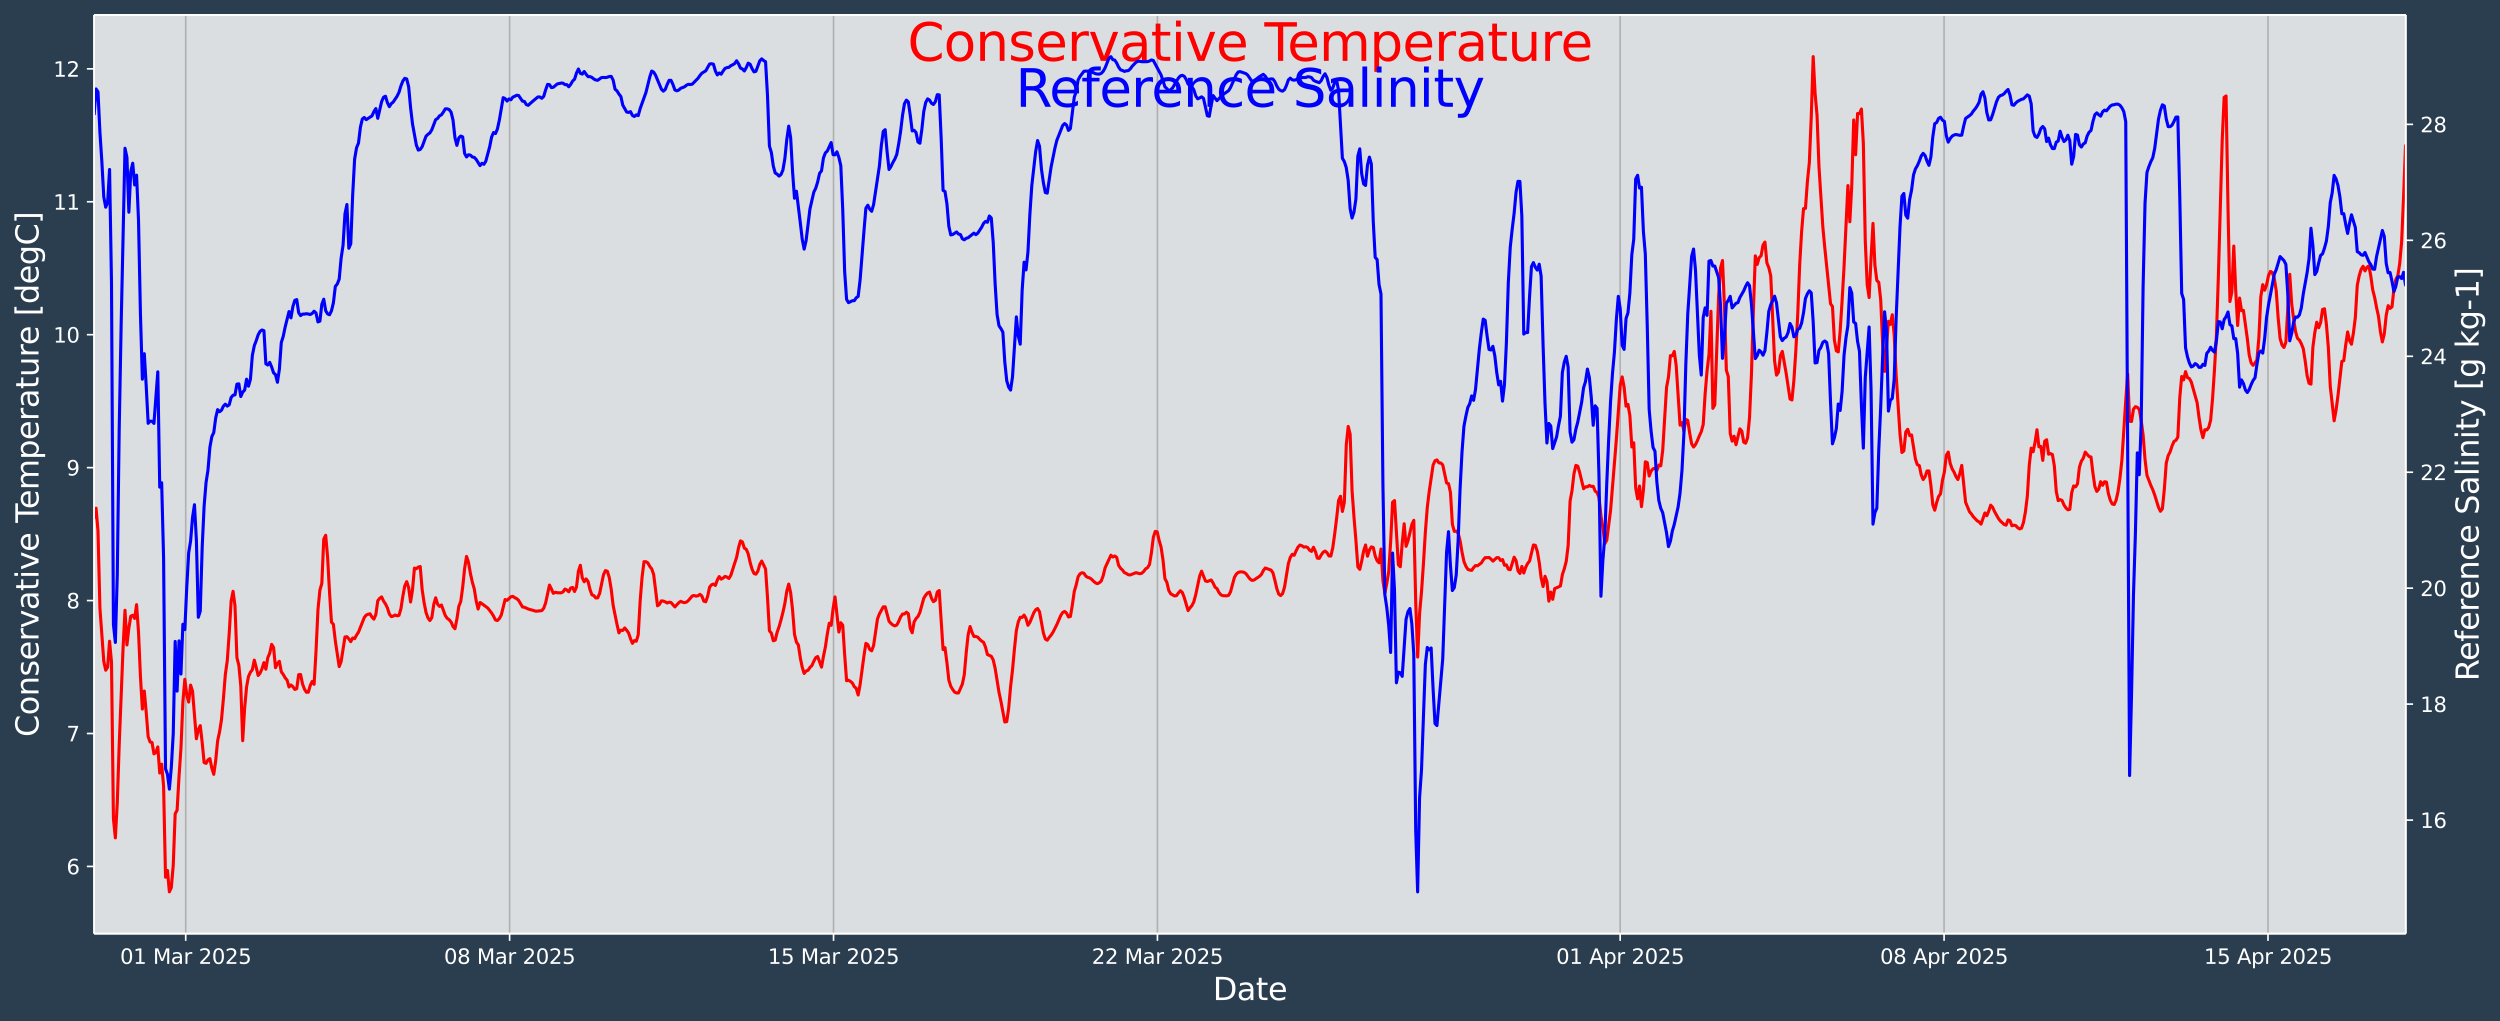 <?xml version="1.0" encoding="UTF-8"?>
<!DOCTYPE svg  PUBLIC '-//W3C//DTD SVG 1.1//EN'  'http://www.w3.org/Graphics/SVG/1.1/DTD/svg11.dtd'>
<svg width="1206.9pt" height="493.12pt" version="1.1" viewBox="0 0 1206.9 493.12" xmlns="http://www.w3.org/2000/svg" xmlns:xlink="http://www.w3.org/1999/xlink">
 <defs>
  <style type="text/css">*{stroke-linejoin: round; stroke-linecap: butt}</style>
 </defs>
 <g id="figure_1">
  <g id="patch_1">
   <path d="m0 493.12h1206.9v-493.12h-1206.9z" fill="#2b3e50"/>
  </g>
  <g id="axes_1">
   <g id="patch_2">
    <path d="m45.442 450.72h1116v-443.52h-1116z" fill="#dbdee1"/>
   </g>
   <g id="matplotlib.axis_1">
    <g id="xtick_1">
     <g id="line2d_1">
      <path d="m89.654 450.72v-443.52" clip-path="url(#p7767dde339)" fill="none" stroke="#b0b0b0" stroke-linecap="square" stroke-width=".8"/>
     </g>
     <g id="line2d_2">
      <defs>
       <path id="m1cbf5dfbc9" d="m0 0v3.5" stroke="#fff" stroke-width=".8"/>
      </defs>
      <use x="89.654" y="450.72" fill="#ffffff" stroke="#ffffff" stroke-width=".8" xlink:href="#m1cbf5dfbc9"/>
     </g>
     <g id="text_1">
      <!-- 01 Mar 2025 -->
      <g transform="translate(57.955 465.32) scale(.1 -.1)" fill="#fff">
       <defs>
        <path id="DejaVuSans-30" transform="scale(.016)" d="m2034 4250q-487 0-733-480-245-479-245-1442 0-959 245-1439 246-480 733-480 491 0 736 480 246 480 246 1439 0 963-246 1442-245 480-736 480zm0 500q785 0 1199-621 414-620 414-1801 0-1178-414-1799-414-620-1199-620-784 0-1198 620-414 621-414 1799 0 1181 414 1801 414 621 1198 621z"/>
        <path id="DejaVuSans-31" transform="scale(.016)" d="m794 531h1031v3560l-1122-225v575l1116 225h631v-4135h1031v-531h-2687v531z"/>
        <path id="DejaVuSans-4d" transform="scale(.016)" d="m628 4666h941l1190-3175 1197 3175h941v-4666h-616v4097l-1203-3200h-634l-1203 3200v-4097h-613v4666z"/>
        <path id="DejaVuSans-61" transform="scale(.016)" d="m2194 1759q-697 0-966-159t-269-544q0-306 202-486 202-179 548-179 479 0 768 339t289 901v128h-572zm1147 238v-1997h-575v531q-197-318-491-470t-719-152q-537 0-855 302-317 302-317 808 0 590 395 890 396 300 1180 300h807v57q0 397-261 614t-733 217q-300 0-585-72-284-72-546-216v532q315 122 612 182 297 61 578 61 760 0 1135-394 375-393 375-1193z"/>
        <path id="DejaVuSans-72" transform="scale(.016)" d="m2631 2963q-97 56-211 82-114 27-251 27-488 0-749-317t-261-911v-1844h-578v3500h578v-544q182 319 472 473 291 155 707 155 59 0 131-8 72-7 159-23l3-590z"/>
        <path id="DejaVuSans-32" transform="scale(.016)" d="m1228 531h2203v-531h-2962v531q359 372 979 998 621 627 780 809 303 340 423 576 121 236 121 464 0 372-261 606-261 235-680 235-297 0-627-103-329-103-704-313v638q381 153 712 231 332 78 607 78 725 0 1156-363 431-362 431-968 0-288-108-546-107-257-392-607-78-91-497-524-418-433-1181-1211z"/>
        <path id="DejaVuSans-35" transform="scale(.016)" d="m691 4666h2478v-532h-1900v-1143q137 47 274 70 138 23 276 23 781 0 1237-428 457-428 457-1159 0-753-469-1171-469-417-1322-417-294 0-599 50-304 50-629 150v635q281-153 581-228t634-75q541 0 856 284 316 284 316 772 0 487-316 771-315 285-856 285-253 0-505-56-251-56-513-175v2344z"/>
       </defs>
       <use xlink:href="#DejaVuSans-30"/>
       <use transform="translate(63.623)" xlink:href="#DejaVuSans-31"/>
       <use transform="translate(127.25)" xlink:href="#DejaVuSans-20"/>
       <use transform="translate(159.03)" xlink:href="#DejaVuSans-4d"/>
       <use transform="translate(245.31)" xlink:href="#DejaVuSans-61"/>
       <use transform="translate(306.59)" xlink:href="#DejaVuSans-72"/>
       <use transform="translate(347.71)" xlink:href="#DejaVuSans-20"/>
       <use transform="translate(379.49)" xlink:href="#DejaVuSans-32"/>
       <use transform="translate(443.12)" xlink:href="#DejaVuSans-30"/>
       <use transform="translate(506.74)" xlink:href="#DejaVuSans-32"/>
       <use transform="translate(570.36)" xlink:href="#DejaVuSans-35"/>
      </g>
     </g>
    </g>
    <g id="xtick_2">
     <g id="line2d_3">
      <path d="m246.02 450.72v-443.52" clip-path="url(#p7767dde339)" fill="none" stroke="#b0b0b0" stroke-linecap="square" stroke-width=".8"/>
     </g>
     <g id="line2d_4">
      <use x="246.024" y="450.72" fill="#ffffff" stroke="#ffffff" stroke-width=".8" xlink:href="#m1cbf5dfbc9"/>
     </g>
     <g id="text_2">
      <!-- 08 Mar 2025 -->
      <g transform="translate(214.33 465.32) scale(.1 -.1)" fill="#fff">
       <defs>
        <path id="DejaVuSans-38" transform="scale(.016)" d="m2034 2216q-450 0-708-241-257-241-257-662 0-422 257-663 258-241 708-241t709 242q260 243 260 662 0 421-258 662-257 241-711 241zm-631 268q-406 100-633 378-226 279-226 679 0 559 398 884 399 325 1092 325 697 0 1094-325t397-884q0-400-227-679-226-278-629-378 456-106 710-416 255-309 255-755 0-679-414-1042-414-362-1186-362-771 0-1186 362-414 363-414 1042 0 446 256 755 257 310 713 416zm-231 997q0-362 226-565 227-203 636-203 407 0 636 203 230 203 230 565 0 363-230 566-229 203-636 203-409 0-636-203-226-203-226-566z"/>
       </defs>
       <use xlink:href="#DejaVuSans-30"/>
       <use transform="translate(63.623)" xlink:href="#DejaVuSans-38"/>
       <use transform="translate(127.25)" xlink:href="#DejaVuSans-20"/>
       <use transform="translate(159.03)" xlink:href="#DejaVuSans-4d"/>
       <use transform="translate(245.31)" xlink:href="#DejaVuSans-61"/>
       <use transform="translate(306.59)" xlink:href="#DejaVuSans-72"/>
       <use transform="translate(347.71)" xlink:href="#DejaVuSans-20"/>
       <use transform="translate(379.49)" xlink:href="#DejaVuSans-32"/>
       <use transform="translate(443.12)" xlink:href="#DejaVuSans-30"/>
       <use transform="translate(506.74)" xlink:href="#DejaVuSans-32"/>
       <use transform="translate(570.36)" xlink:href="#DejaVuSans-35"/>
      </g>
     </g>
    </g>
    <g id="xtick_3">
     <g id="line2d_5">
      <path d="m402.39 450.72v-443.52" clip-path="url(#p7767dde339)" fill="none" stroke="#b0b0b0" stroke-linecap="square" stroke-width=".8"/>
     </g>
     <g id="line2d_6">
      <use x="402.395" y="450.72" fill="#ffffff" stroke="#ffffff" stroke-width=".8" xlink:href="#m1cbf5dfbc9"/>
     </g>
     <g id="text_3">
      <!-- 15 Mar 2025 -->
      <g transform="translate(370.7 465.32) scale(.1 -.1)" fill="#fff">
       <use xlink:href="#DejaVuSans-31"/>
       <use transform="translate(63.623)" xlink:href="#DejaVuSans-35"/>
       <use transform="translate(127.25)" xlink:href="#DejaVuSans-20"/>
       <use transform="translate(159.03)" xlink:href="#DejaVuSans-4d"/>
       <use transform="translate(245.31)" xlink:href="#DejaVuSans-61"/>
       <use transform="translate(306.59)" xlink:href="#DejaVuSans-72"/>
       <use transform="translate(347.71)" xlink:href="#DejaVuSans-20"/>
       <use transform="translate(379.49)" xlink:href="#DejaVuSans-32"/>
       <use transform="translate(443.12)" xlink:href="#DejaVuSans-30"/>
       <use transform="translate(506.74)" xlink:href="#DejaVuSans-32"/>
       <use transform="translate(570.36)" xlink:href="#DejaVuSans-35"/>
      </g>
     </g>
    </g>
    <g id="xtick_4">
     <g id="line2d_7">
      <path d="m558.76 450.72v-443.52" clip-path="url(#p7767dde339)" fill="none" stroke="#b0b0b0" stroke-linecap="square" stroke-width=".8"/>
     </g>
     <g id="line2d_8">
      <use x="558.765" y="450.72" fill="#ffffff" stroke="#ffffff" stroke-width=".8" xlink:href="#m1cbf5dfbc9"/>
     </g>
     <g id="text_4">
      <!-- 22 Mar 2025 -->
      <g transform="translate(527.07 465.32) scale(.1 -.1)" fill="#fff">
       <use xlink:href="#DejaVuSans-32"/>
       <use transform="translate(63.623)" xlink:href="#DejaVuSans-32"/>
       <use transform="translate(127.25)" xlink:href="#DejaVuSans-20"/>
       <use transform="translate(159.03)" xlink:href="#DejaVuSans-4d"/>
       <use transform="translate(245.31)" xlink:href="#DejaVuSans-61"/>
       <use transform="translate(306.59)" xlink:href="#DejaVuSans-72"/>
       <use transform="translate(347.71)" xlink:href="#DejaVuSans-20"/>
       <use transform="translate(379.49)" xlink:href="#DejaVuSans-32"/>
       <use transform="translate(443.12)" xlink:href="#DejaVuSans-30"/>
       <use transform="translate(506.74)" xlink:href="#DejaVuSans-32"/>
       <use transform="translate(570.36)" xlink:href="#DejaVuSans-35"/>
      </g>
     </g>
    </g>
    <g id="xtick_5">
     <g id="line2d_9">
      <path d="m782.15 450.72v-443.52" clip-path="url(#p7767dde339)" fill="none" stroke="#b0b0b0" stroke-linecap="square" stroke-width=".8"/>
     </g>
     <g id="line2d_10">
      <use x="782.151" y="450.72" fill="#ffffff" stroke="#ffffff" stroke-width=".8" xlink:href="#m1cbf5dfbc9"/>
     </g>
     <g id="text_5">
      <!-- 01 Apr 2025 -->
      <g transform="translate(751.24 465.32) scale(.1 -.1)" fill="#fff">
       <defs>
        <path id="DejaVuSans-41" transform="scale(.016)" d="m2188 4044-857-2322h1716l-859 2322zm-357 622h716l1778-4666h-656l-425 1197h-2103l-425-1197h-666l1781 4666z"/>
        <path id="DejaVuSans-70" transform="scale(.016)" d="m1159 525v-1856h-578v4831h578v-531q182 312 458 463 277 152 661 152 638 0 1036-506 399-506 399-1331t-399-1332q-398-506-1036-506-384 0-661 152-276 152-458 464zm1957 1222q0 634-261 995t-717 361q-457 0-718-361t-261-995 261-995 718-361q456 0 717 361t261 995z"/>
       </defs>
       <use xlink:href="#DejaVuSans-30"/>
       <use transform="translate(63.623)" xlink:href="#DejaVuSans-31"/>
       <use transform="translate(127.25)" xlink:href="#DejaVuSans-20"/>
       <use transform="translate(159.03)" xlink:href="#DejaVuSans-41"/>
       <use transform="translate(227.44)" xlink:href="#DejaVuSans-70"/>
       <use transform="translate(290.92)" xlink:href="#DejaVuSans-72"/>
       <use transform="translate(332.03)" xlink:href="#DejaVuSans-20"/>
       <use transform="translate(363.82)" xlink:href="#DejaVuSans-32"/>
       <use transform="translate(427.44)" xlink:href="#DejaVuSans-30"/>
       <use transform="translate(491.06)" xlink:href="#DejaVuSans-32"/>
       <use transform="translate(554.69)" xlink:href="#DejaVuSans-35"/>
      </g>
     </g>
    </g>
    <g id="xtick_6">
     <g id="line2d_11">
      <path d="m938.52 450.72v-443.52" clip-path="url(#p7767dde339)" fill="none" stroke="#b0b0b0" stroke-linecap="square" stroke-width=".8"/>
     </g>
     <g id="line2d_12">
      <use x="938.521" y="450.72" fill="#ffffff" stroke="#ffffff" stroke-width=".8" xlink:href="#m1cbf5dfbc9"/>
     </g>
     <g id="text_6">
      <!-- 08 Apr 2025 -->
      <g transform="translate(907.61 465.32) scale(.1 -.1)" fill="#fff">
       <use xlink:href="#DejaVuSans-30"/>
       <use transform="translate(63.623)" xlink:href="#DejaVuSans-38"/>
       <use transform="translate(127.25)" xlink:href="#DejaVuSans-20"/>
       <use transform="translate(159.03)" xlink:href="#DejaVuSans-41"/>
       <use transform="translate(227.44)" xlink:href="#DejaVuSans-70"/>
       <use transform="translate(290.92)" xlink:href="#DejaVuSans-72"/>
       <use transform="translate(332.03)" xlink:href="#DejaVuSans-20"/>
       <use transform="translate(363.82)" xlink:href="#DejaVuSans-32"/>
       <use transform="translate(427.44)" xlink:href="#DejaVuSans-30"/>
       <use transform="translate(491.06)" xlink:href="#DejaVuSans-32"/>
       <use transform="translate(554.69)" xlink:href="#DejaVuSans-35"/>
      </g>
     </g>
    </g>
    <g id="xtick_7">
     <g id="line2d_13">
      <path d="m1094.9 450.72v-443.52" clip-path="url(#p7767dde339)" fill="none" stroke="#b0b0b0" stroke-linecap="square" stroke-width=".8"/>
     </g>
     <g id="line2d_14">
      <use x="1094.892" y="450.72" fill="#ffffff" stroke="#ffffff" stroke-width=".8" xlink:href="#m1cbf5dfbc9"/>
     </g>
     <g id="text_7">
      <!-- 15 Apr 2025 -->
      <g transform="translate(1064 465.32) scale(.1 -.1)" fill="#fff">
       <use xlink:href="#DejaVuSans-31"/>
       <use transform="translate(63.623)" xlink:href="#DejaVuSans-35"/>
       <use transform="translate(127.25)" xlink:href="#DejaVuSans-20"/>
       <use transform="translate(159.03)" xlink:href="#DejaVuSans-41"/>
       <use transform="translate(227.44)" xlink:href="#DejaVuSans-70"/>
       <use transform="translate(290.92)" xlink:href="#DejaVuSans-72"/>
       <use transform="translate(332.03)" xlink:href="#DejaVuSans-20"/>
       <use transform="translate(363.82)" xlink:href="#DejaVuSans-32"/>
       <use transform="translate(427.44)" xlink:href="#DejaVuSans-30"/>
       <use transform="translate(491.06)" xlink:href="#DejaVuSans-32"/>
       <use transform="translate(554.69)" xlink:href="#DejaVuSans-35"/>
      </g>
     </g>
    </g>
    <g id="text_8">
     <!-- Date -->
     <g transform="translate(585.52 482.8) scale(.15 -.15)" fill="#fff">
      <defs>
       <path id="BitstreamVeraSans-Roman-44" transform="scale(.016)" d="m1259 4147v-3628h763q966 0 1414 437 448 438 448 1382 0 937-448 1373t-1414 436h-763zm-631 519h1297q1356 0 1990-564 635-564 635-1764 0-1207-638-1773-637-565-1987-565h-1297v4666z"/>
       <path id="BitstreamVeraSans-Roman-61" transform="scale(.016)" d="m2194 1759q-697 0-966-159t-269-544q0-306 202-486 202-179 548-179 479 0 768 339t289 901v128h-572zm1147 238v-1997h-575v531q-197-318-491-470t-719-152q-537 0-855 302-317 302-317 808 0 590 395 890 396 300 1180 300h807v57q0 397-261 614t-733 217q-300 0-585-72-284-72-546-216v532q315 122 612 182 297 61 578 61 760 0 1135-394 375-393 375-1193z"/>
       <path id="BitstreamVeraSans-Roman-74" transform="scale(.016)" d="m1172 4494v-994h1184v-447h-1184v-1900q0-428 117-550t477-122h590v-481h-590q-666 0-919 248-253 249-253 905v1900h-422v447h422v994h578z"/>
       <path id="BitstreamVeraSans-Roman-65" transform="scale(.016)" d="m3597 1894v-281h-2644q38-594 358-905t892-311q331 0 642 81t618 244v-544q-310-131-635-200t-659-69q-838 0-1327 487-489 488-489 1320 0 859 464 1363 464 505 1252 505 706 0 1117-455 411-454 411-1235zm-575 169q-6 471-264 752-258 282-683 282-481 0-770-272t-333-766l2050 4z"/>
      </defs>
      <use xlink:href="#BitstreamVeraSans-Roman-44"/>
      <use transform="translate(77.002)" xlink:href="#BitstreamVeraSans-Roman-61"/>
      <use transform="translate(138.28)" xlink:href="#BitstreamVeraSans-Roman-74"/>
      <use transform="translate(177.49)" xlink:href="#BitstreamVeraSans-Roman-65"/>
     </g>
    </g>
   </g>
   <g id="matplotlib.axis_2">
    <g id="ytick_1">
     <g id="line2d_15">
      <defs>
       <path id="mbcdca241e7" d="m0 0h-3.5" stroke="#fff" stroke-width=".8"/>
      </defs>
      <use x="45.442" y="418.27" fill="#ffffff" stroke="#ffffff" stroke-width=".8" xlink:href="#mbcdca241e7"/>
     </g>
     <g id="text_9">
      <!-- 6 -->
      <g transform="translate(32.08 422.07) scale(.1 -.1)" fill="#fff">
       <defs>
        <path id="DejaVuSans-36" transform="scale(.016)" d="m2113 2584q-425 0-674-291-248-290-248-796 0-503 248-796 249-292 674-292t673 292q248 293 248 796 0 506-248 796-248 291-673 291zm1253 1979v-575q-238 112-480 171-242 60-480 60-625 0-955-422-329-422-376-1275 184 272 462 417 279 145 613 145 703 0 1111-427 408-426 408-1160 0-719-425-1154-425-434-1131-434-810 0-1238 620-428 621-428 1799 0 1106 525 1764t1409 658q238 0 480-47t505-140z"/>
       </defs>
       <use xlink:href="#DejaVuSans-36"/>
      </g>
     </g>
    </g>
    <g id="ytick_2">
     <g id="line2d_16">
      <use x="45.442" y="354.098" fill="#ffffff" stroke="#ffffff" stroke-width=".8" xlink:href="#mbcdca241e7"/>
     </g>
     <g id="text_10">
      <!-- 7 -->
      <g transform="translate(32.08 357.9) scale(.1 -.1)" fill="#fff">
       <defs>
        <path id="DejaVuSans-37" transform="scale(.016)" d="m525 4666h3e3v-269l-1694-4397h-659l1594 4134h-2241v532z"/>
       </defs>
       <use xlink:href="#DejaVuSans-37"/>
      </g>
     </g>
    </g>
    <g id="ytick_3">
     <g id="line2d_17">
      <use x="45.442" y="289.926" fill="#ffffff" stroke="#ffffff" stroke-width=".8" xlink:href="#mbcdca241e7"/>
     </g>
     <g id="text_11">
      <!-- 8 -->
      <g transform="translate(32.08 293.72) scale(.1 -.1)" fill="#fff">
       <use xlink:href="#DejaVuSans-38"/>
      </g>
     </g>
    </g>
    <g id="ytick_4">
     <g id="line2d_18">
      <use x="45.442" y="225.753" fill="#ffffff" stroke="#ffffff" stroke-width=".8" xlink:href="#mbcdca241e7"/>
     </g>
     <g id="text_12">
      <!-- 9 -->
      <g transform="translate(32.08 229.55) scale(.1 -.1)" fill="#fff">
       <defs>
        <path id="DejaVuSans-39" transform="scale(.016)" d="m703 97v575q238-113 481-172 244-59 479-59 625 0 954 420 330 420 377 1277-181-269-460-413-278-144-615-144-700 0-1108 423-408 424-408 1159 0 718 425 1152 425 435 1131 435 810 0 1236-621 427-620 427-1801 0-1103-524-1761-523-658-1407-658-238 0-482 47-243 47-506 141zm1256 1978q425 0 673 290 249 291 249 798 0 503-249 795-248 292-673 292t-673-292-248-795q0-507 248-798 248-290 673-290z"/>
       </defs>
       <use xlink:href="#DejaVuSans-39"/>
      </g>
     </g>
    </g>
    <g id="ytick_5">
     <g id="line2d_19">
      <use x="45.442" y="161.581" fill="#ffffff" stroke="#ffffff" stroke-width=".8" xlink:href="#mbcdca241e7"/>
     </g>
     <g id="text_13">
      <!-- 10 -->
      <g transform="translate(25.717 165.38) scale(.1 -.1)" fill="#fff">
       <use xlink:href="#DejaVuSans-31"/>
       <use transform="translate(63.623)" xlink:href="#DejaVuSans-30"/>
      </g>
     </g>
    </g>
    <g id="ytick_6">
     <g id="line2d_20">
      <use x="45.442" y="97.409" fill="#ffffff" stroke="#ffffff" stroke-width=".8" xlink:href="#mbcdca241e7"/>
     </g>
     <g id="text_14">
      <!-- 11 -->
      <g transform="translate(25.717 101.21) scale(.1 -.1)" fill="#fff">
       <use xlink:href="#DejaVuSans-31"/>
       <use transform="translate(63.623)" xlink:href="#DejaVuSans-31"/>
      </g>
     </g>
    </g>
    <g id="ytick_7">
     <g id="line2d_21">
      <use x="45.442" y="33.237" fill="#ffffff" stroke="#ffffff" stroke-width=".8" xlink:href="#mbcdca241e7"/>
     </g>
     <g id="text_15">
      <!-- 12 -->
      <g transform="translate(25.717 37.036) scale(.1 -.1)" fill="#fff">
       <use xlink:href="#DejaVuSans-31"/>
       <use transform="translate(63.623)" xlink:href="#DejaVuSans-32"/>
      </g>
     </g>
    </g>
    <g id="text_16">
     <!-- Conservative Temperature [degC] -->
     <g transform="translate(18.598 355.76) rotate(-90) scale(.15 -.15)" fill="#fff">
      <defs>
       <path id="BitstreamVeraSans-Roman-43" transform="scale(.016)" d="m4122 4306v-665q-319 297-680 443-361 147-767 147-800 0-1225-489t-425-1414q0-922 425-1411t1225-489q406 0 767 147t680 444v-660q-331-225-702-338-370-112-782-112-1060 0-1670 648-609 649-609 1771 0 1125 609 1773 610 649 1670 649 418 0 788-111 371-111 696-333z"/>
       <path id="BitstreamVeraSans-Roman-6f" transform="scale(.016)" d="m1959 3097q-462 0-731-361t-269-989 267-989q268-361 733-361 460 0 728 362 269 363 269 988 0 622-269 986-268 364-728 364zm0 487q750 0 1178-488 429-487 429-1349 0-859-429-1349-428-489-1178-489-753 0-1180 489-426 490-426 1349 0 862 426 1349 427 488 1180 488z"/>
       <path id="BitstreamVeraSans-Roman-6e" transform="scale(.016)" d="m3513 2113v-2113h-575v2094q0 497-194 743-194 247-581 247-466 0-735-297-269-296-269-809v-1978h-578v3500h578v-544q207 316 486 472 280 156 646 156 603 0 912-373 310-373 310-1098z"/>
       <path id="BitstreamVeraSans-Roman-73" transform="scale(.016)" d="m2834 3397v-544q-243 125-506 187-262 63-544 63-428 0-642-131t-214-394q0-200 153-314t616-217l197-44q612-131 870-370t258-667q0-488-386-773-386-284-1061-284-281 0-586 55t-642 164v594q319-166 628-249 309-82 613-82 406 0 624 139 219 139 219 392 0 234-158 359-157 125-692 241l-200 47q-534 112-772 345-237 233-237 639 0 494 350 762 350 269 994 269 318 0 599-47 282-46 519-140z"/>
       <path id="BitstreamVeraSans-Roman-72" transform="scale(.016)" d="m2631 2963q-97 56-211 82-114 27-251 27-488 0-749-317t-261-911v-1844h-578v3500h578v-544q182 319 472 473 291 155 707 155 59 0 131-8 72-7 159-23l3-590z"/>
       <path id="BitstreamVeraSans-Roman-76" transform="scale(.016)" d="m191 3500h609l1094-2937 1094 2937h609l-1313-3500h-781l-1312 3500z"/>
       <path id="BitstreamVeraSans-Roman-69" transform="scale(.016)" d="m603 3500h575v-3500h-575v3500zm0 1363h575v-729h-575v729z"/>
       <path id="BitstreamVeraSans-Roman-54" transform="scale(.016)" d="m-19 4666h3947v-532h-1656v-4134h-634v4134h-1657v532z"/>
       <path id="BitstreamVeraSans-Roman-6d" transform="scale(.016)" d="m3328 2828q216 388 516 572t706 184q547 0 844-383 297-382 297-1088v-2113h-578v2094q0 503-179 746-178 244-543 244-447 0-707-297-259-296-259-809v-1978h-578v2094q0 506-178 748t-550 242q-441 0-701-298-259-298-259-808v-1978h-578v3500h578v-544q197 322 472 475t653 153q382 0 649-194 267-193 395-562z"/>
       <path id="BitstreamVeraSans-Roman-70" transform="scale(.016)" d="m1159 525v-1856h-578v4831h578v-531q182 312 458 463 277 152 661 152 638 0 1036-506 399-506 399-1331t-399-1332q-398-506-1036-506-384 0-661 152-276 152-458 464zm1957 1222q0 634-261 995t-717 361q-457 0-718-361t-261-995 261-995 718-361q456 0 717 361t261 995z"/>
       <path id="BitstreamVeraSans-Roman-75" transform="scale(.016)" d="m544 1381v2119h575v-2097q0-497 193-746 194-248 582-248 465 0 735 297 271 297 271 810v1984h575v-3500h-575v538q-209-319-486-474-276-155-642-155-603 0-916 375-312 375-312 1097z"/>
       <path id="BitstreamVeraSans-Roman-5b" transform="scale(.016)" d="m550 4863h1325v-447h-750v-4813h750v-447h-1325v5707z"/>
       <path id="BitstreamVeraSans-Roman-64" transform="scale(.016)" d="m2906 2969v1894h575v-4863h-575v525q-181-312-458-464-276-152-664-152-634 0-1033 506-398 507-398 1332t398 1331q399 506 1033 506 388 0 664-152 277-151 458-463zm-1959-1222q0-634 261-995t717-361 718 361q263 361 263 995t-263 995q-262 361-718 361t-717-361-261-995z"/>
       <path id="BitstreamVeraSans-Roman-67" transform="scale(.016)" d="m2906 1791q0 625-258 968-257 344-723 344-462 0-720-344-258-343-258-968 0-622 258-966t720-344q466 0 723 344 258 344 258 966zm575-1357q0-893-397-1329-396-436-1215-436-303 0-572 45t-522 139v559q253-137 500-202 247-66 503-66 566 0 847 295t281 892v285q-178-310-456-463t-666-153q-643 0-1037 490-394 491-394 1301 0 812 394 1302 394 491 1037 491 388 0 666-153t456-462v531h575v-3066z"/>
       <path id="BitstreamVeraSans-Roman-5d" transform="scale(.016)" d="m1947 4863v-5707h-1325v447h747v4813h-747v447h1325z"/>
      </defs>
      <use xlink:href="#BitstreamVeraSans-Roman-43"/>
      <use transform="translate(69.824)" xlink:href="#BitstreamVeraSans-Roman-6f"/>
      <use transform="translate(131.01)" xlink:href="#BitstreamVeraSans-Roman-6e"/>
      <use transform="translate(194.38)" xlink:href="#BitstreamVeraSans-Roman-73"/>
      <use transform="translate(246.48)" xlink:href="#BitstreamVeraSans-Roman-65"/>
      <use transform="translate(308.01)" xlink:href="#BitstreamVeraSans-Roman-72"/>
      <use transform="translate(349.12)" xlink:href="#BitstreamVeraSans-Roman-76"/>
      <use transform="translate(408.3)" xlink:href="#BitstreamVeraSans-Roman-61"/>
      <use transform="translate(469.58)" xlink:href="#BitstreamVeraSans-Roman-74"/>
      <use transform="translate(508.79)" xlink:href="#BitstreamVeraSans-Roman-69"/>
      <use transform="translate(536.57)" xlink:href="#BitstreamVeraSans-Roman-76"/>
      <use transform="translate(595.75)" xlink:href="#BitstreamVeraSans-Roman-65"/>
      <use transform="translate(657.28)" xlink:href="#BitstreamVeraSans-Roman-20"/>
      <use transform="translate(689.06)" xlink:href="#BitstreamVeraSans-Roman-54"/>
      <use transform="translate(733.15)" xlink:href="#BitstreamVeraSans-Roman-65"/>
      <use transform="translate(794.67)" xlink:href="#BitstreamVeraSans-Roman-6d"/>
      <use transform="translate(892.08)" xlink:href="#BitstreamVeraSans-Roman-70"/>
      <use transform="translate(955.56)" xlink:href="#BitstreamVeraSans-Roman-65"/>
      <use transform="translate(1017.1)" xlink:href="#BitstreamVeraSans-Roman-72"/>
      <use transform="translate(1058.2)" xlink:href="#BitstreamVeraSans-Roman-61"/>
      <use transform="translate(1119.5)" xlink:href="#BitstreamVeraSans-Roman-74"/>
      <use transform="translate(1158.7)" xlink:href="#BitstreamVeraSans-Roman-75"/>
      <use transform="translate(1222.1)" xlink:href="#BitstreamVeraSans-Roman-72"/>
      <use transform="translate(1260.9)" xlink:href="#BitstreamVeraSans-Roman-65"/>
      <use transform="translate(1322.4)" xlink:href="#BitstreamVeraSans-Roman-20"/>
      <use transform="translate(1354.2)" xlink:href="#BitstreamVeraSans-Roman-5b"/>
      <use transform="translate(1393.2)" xlink:href="#BitstreamVeraSans-Roman-64"/>
      <use transform="translate(1456.7)" xlink:href="#BitstreamVeraSans-Roman-65"/>
      <use transform="translate(1518.2)" xlink:href="#BitstreamVeraSans-Roman-67"/>
      <use transform="translate(1581.7)" xlink:href="#BitstreamVeraSans-Roman-43"/>
      <use transform="translate(1651.6)" xlink:href="#BitstreamVeraSans-Roman-5d"/>
     </g>
    </g>
   </g>
   <g id="line2d_22">
    <path d="m45.442 250.4 0.931-5.057 0.931 11.012 0.931 37.186 1.862 25.704 0.931 4.306 0.931-1.464 0.931-12.526 0.931 10.148 0.931 75.44 0.931 9.347 0.931-16.894 0.931-28.094 1.862-46.663 0.931-18.212 0.931 16.71 0.931-8.149 0.931-5.721 0.931-0.456 0.931 1.529 0.931-6.63 0.931 13.153 0.931 21.381 0.931 15.868 0.931-8.707 0.931 10.288 0.931 11.757 0.931 2.55 0.931 0.211 0.931 5.513 0.931-0.682 0.931-2.659 0.931 12.599 0.931-4.289 0.931 10.623 0.931 43.959 0.931-3.256 0.931 10.33 0.931-2.064 0.931-10.758 0.931-24.889 0.931-1.674 0.931-16.344 0.931-13.68 0.931-22.24 0.931-10.934 0.931 7.475 0.931 3.486 0.931-8.195 0.931 2.956 1.862 22.944 0.931-4.395 0.931-1.941 0.931 8.106 0.931 9.71 0.931 0.417 0.931-1.708 0.931-0.586 0.931 4.592 0.931 2.992 0.931-6.537 0.931-9.607 0.931-4.347 0.931-5.867 0.931-10.136 0.931-11.716 0.931-6.633 0.931-13.149 0.931-15.588 0.931-4.789 0.931 6.981 0.931 25.071 0.931 3.637 0.931 9.9 0.931 26.539 0.931-15.72 0.931-10.205 0.931-5.096 0.931-2.026 0.931-1.242 0.931-4.616 0.931 3.47 0.931 3.946 0.931-1.133 0.931-2.083 0.931-3.008 0.931 3.202 0.931-5.563 0.931-2.17 0.931-4.265 0.931 1.523 0.931 9.724 0.931-2.052 0.931-1.019 0.931 5.059 0.931 1.278 0.931 1.66 0.931 1.093 0.931 3.305 0.931-0.942 0.931 0.782 0.931 1.346 0.931-0.363 0.931-6.768 0.931-0.07 0.931 4.572 0.931 2.485 0.931 1.503 0.931-0.024 0.931-3.246 0.931-1.947 0.931 1.369 0.931-16.076 0.931-19.973 0.931-9.376 0.931-3.282 0.931-21.373 0.931-1.861 0.931 10.661 0.931 16.922 0.931 14.388 0.931 1.023 0.931 8.045 1.862 12.356 0.931-2.365 1.862-11.931 0.931-0.128 0.931 1.04 0.931 1.361 0.931-1.788 0.931 0.353 0.931-1.728 0.931-1.426 2.792-7.06 0.931-1.185 0.931-0.41 0.931-0.209 0.931 1.6 0.931 0.985 0.931-2.248 0.931-6.632 0.931-1.175 0.931-0.685 0.931 2.013 0.931 1.388 0.931 1.91 0.931 2.958 0.931 1.236 0.931-0.231 0.931-0.557 0.931 0.422 0.931-0.241 0.931-3.192 0.931-6.072 0.931-4.987 0.931-2.018 0.931 2.946 0.931 6.869 0.931-5.926 0.931-10.429 0.931 0.326 0.931-0.835 0.931-0.246 0.931 11.175 0.931 6.201 0.931 4.771 0.931 2.611 0.931 1.315 0.931-1.376 0.931-6.313 0.931-3.29 0.931 3.062 0.931 1.094 0.931-0.676 1.862 5.113 0.931 1.321 0.931 0.666 0.931 1.107 0.931 2.211 0.931 1.03 0.931-4.581 0.931-6.222 0.931-2.325 0.931-6.89 0.931-8.98 0.931-5.91 0.931 2.765 0.931 5.401 0.931 4.275 0.931 3.205 0.931 5.807 0.931 3.953 0.931-3.164 0.931 0.589 2.792 2.09 1.862 2.383 0.931 1.542 0.931 1.835 0.931 0.279 0.931-0.94 0.931-1.698 1.862-7.516 0.931 0.416 1.862-1.723 0.931-0.213 0.931 0.635 0.931 0.46 0.931 0.842 1.862 3.188 0.931 0.133 1.862 0.844 3.723 1.071 2.792-0.285 0.931-1.105 0.931-2.574 1.862-8.67 0.931 1.87 0.931 2.124 0.931-0.498 0.931 0.207 1.862 0.071 0.931-0.441 0.931-1.403 0.931 0.467 0.931 0.862 0.931-1.834 0.931-0.304 0.931 1.992 0.931-2.156 0.931-7.628 0.931-2.879 0.931 6.056 0.931 1.915 0.931-1.377 0.931 1.217 0.931 3.91 0.931 2.55 0.931 0.379 0.931 1.121 0.931-0.036 0.931-2.167 1.862-9.011 0.931-1.986 0.931 0.319 0.931 3.076 0.931 5.636 0.931 7.757 1.862 9.201 0.931 4.073 0.931-1.293 0.931 0.107 0.931-1.193 0.931 1.093 0.931 1.325 0.931 2.782 0.931 2.239 0.931-1.329 0.931 0.308 0.931-3.087 0.931-16.333 0.931-11.592 0.931-7.389 0.931 0.025 0.931 0.567 0.931 1.7 0.931 1.208 0.931 2.683 1.862 15.119 0.931-0.68 0.931-1.71 0.931 0.11 0.931 0.367 0.931 0.555 0.931-0.402 0.931 0.165 1.862 2.134 1.862-2.011 0.931-0.69 0.931 0.427 0.931 0.221 0.931-0.269 0.931-0.763 1.862-2.21 0.931-0.207 0.931 0.307 0.931-0.198 0.931-0.679 0.931 0.828 0.931 2.481 0.931 0.286 0.931-2.69 0.931-4.392 0.931-1.131 0.931-0.356 0.931 0.68 0.931-2.643 0.931-1.641 0.931 1.241 0.931-0.505 0.931-0.831 0.931 0.347 0.931 0.671 0.931-1.532 1.862-5.854 0.931-2.849 0.931-4.631 0.931-3.284 0.931 0.506 0.931 2.987 0.931 0.56 0.931 2.211 0.931 4.106 0.931 3.304 0.931 2.039 0.931 0.361 0.931-1.443 0.931-3.267 0.931-1.633 1.862 3.807 0.931 13.743 0.931 16.153 0.931 1.07 0.931 3.703 0.931-0.298 0.931-3.812 0.931-2.643 0.931-3.285 0.931-3.699 0.931-4.261 0.931-5.916 0.931-3.439 0.931 4.143 0.931 8.376 0.931 11.781 0.931 3.723 0.931 1.359 0.931 6.234 0.931 4.527 0.931 2.999 0.931-1.161 0.931-0.348 0.931-1.381 0.931-0.902 0.931-2.064 0.931-1.781 0.931-0.539 1.862 5.122 0.931-5.163 0.931-4.536 0.931-6.294 0.931-5.198 0.931 1.026 0.931-8.087 0.931-5.635 1.862 16.955 0.931-4.492 0.931 1.173 0.931 14.364 0.931 12.451 0.931-0.229 0.931 0.551 0.931 0.804 0.931 1.763 0.931 0.835 0.931 3.164 0.931-5.024 1.862-13.914 0.931-5.986 0.931 0.627 0.931 2.342 0.931 0.624 0.931-2.594 1.862-12.772 0.931-2.443 1.862-3.411 0.931-0.001 1.862 6.96 0.931 1.036 0.931 0.779 0.931 0.396 0.931-0.37 0.931-1.732 0.931-2.233 0.931-1.364 0.931-0.029 0.931-0.858 0.931 0.738 0.931 7.056 0.931 2.135 0.931-5.241 0.931-1.633 0.931-0.99 0.931-2.022 1.862-6.784 0.931-1.489 0.931-1.068 0.931-0.431 0.931 2.977 0.931 1.657 0.931-0.621 0.931-4.042 0.931-0.724 1.862 28.512 0.931-0.911 0.931 7.216 0.931 8.474 0.931 2.935 0.931 1.578 0.931 1.256 0.931 0.428 0.931-0.037 1.862-4.263 0.931-4.516 0.931-10.633 0.931-8.708 0.931-3.93 0.931 2.749 0.931 2.063 0.931 0.003 0.931 0.314 0.931 1.079 0.931 0.823 0.931 0.569 0.931 2.346 0.931 3.583 1.862 0.822 0.931 1.779 0.931 4.091 1.862 11.555 0.931 4.366 1.862 9.947 0.931-0.192 0.931-6.367 0.931-10.505 0.931-8.016 0.931-10.217 0.931-8.868 0.931-4.226 0.931-2.175 0.931 0.06 0.931-1.117 0.931 1.623 0.931 3.309 0.931-1.39 1.862-4.608 0.931-1.482 0.931-0.612 0.931 1.565 1.862 10.257 0.931 2.891 0.931 0.589 0.931-1.358 0.931-1.095 0.931-1.433 1.862-3.708 1.862-4.333 0.931-1.466 0.931-0.5 0.931 0.797 0.931 1.872 0.931-0.227 0.931-5.446 0.931-6.594 0.931-3.159 0.931-4.02 0.931-1.388 0.931-0.511 0.931 0.225 0.931 1.409 0.931 0.589 0.931 0.279 0.931 0.633 0.931 0.966 0.931 0.781 0.931 0.384 0.931-0.452 0.931-0.836 0.931-2.586 0.931-3.797 2.792-6.066 0.931 0.862 0.931-0.478 0.931 0.661 0.931 3.865 0.931 1.374 0.931 0.869 0.931 1.277 0.931 0.36 0.931 0.642 0.931 0.088 2.792-1.101 1.862 0.522 0.931-0.231 0.931-0.867 0.931-1.272 0.931-0.569 0.931-1.507 0.931-5.707 0.931-7.492 0.931-2.799 0.931 0.259 0.931 4.123 0.931 3.204 0.931 6.187 0.931 9.087 0.931 1.692 0.931 4.001 0.931 1.59 1.862 1.037 0.931-0.189 0.931-1.292 0.931-1.058 0.931 0.821 0.931 2.4 1.862 6.372 0.931-1.312 0.931-1.115 0.931-1.859 0.931-3.524 1.862-8.883 0.931-2.341 1.862 4.719 0.931 0.278 1.862-0.735 0.931 1.517 0.931 1.997 0.931 0.625 0.931 1.898 0.931 1.115 0.931 0.417 1.862 0.083 0.931-0.236 0.931-1.657 1.862-6.982 0.931-1.599 0.931-0.808 0.931-0.295 0.931 0.042 0.931 0.172 0.931 0.67 1.862 2.486 0.931 0.717 0.931-0.052 2.792-1.856 0.931-0.919 0.931-1.856 0.931-1.259 2.792 1.005 0.931 1.337 0.931 3.566 0.931 4.038 0.931 2.664 0.931 0.682 0.931-0.946 0.931-3.123 1.862-11.43 0.931-2.956 0.931-1.464 0.931 0.479 0.931-2.135 0.931-1.849 0.931-0.946 0.931 0.316 0.931 0.684 0.931-0.186 0.931 0.412 0.931 1.261 0.931 0.571 0.931-1.985 0.931 2.011 0.931 3.224 0.931 0.124 0.931-1.64 0.931-1.326 0.931-0.56 0.931 0.747 0.931 1.602 0.931 0.044 0.931-4.021 0.931-6.713 0.931-7.558 0.931-8.503 0.931-2.068 0.931 7.328 0.931-4.413 0.931-27.798 0.931-8.811 0.931 3.761 0.931 27.271 0.931 12.841 0.931 11.191 0.931 12.742 0.931 1.188 0.931-4.001 0.931-4.914 0.931-2.85 0.931 5.412 0.931-2.987 0.931-1.525 0.931 0.331 0.931 4.135 0.931 2.269 0.931 0.972 0.931-6.647 0.931 15.414 0.931 5.828 0.931-4.657 0.931-5.752 0.931-14.41 0.931-19.014 0.931-0.794 1.862 30.969 0.931 0.959 0.931-11.423 0.931-9.329 0.931 10.884 0.931-2.726 1.862-7.86 0.931-1.96 0.931 39.995 0.931 26.007 0.931-20.993 0.931-10.586 0.931-13.64 0.931-15.313 0.931-11.85 0.931-7.708 1.862-12.607 0.931-2.077 0.931-0.383 0.931 1.42 0.931 0.042 0.931 0.951 1.862 8.721 0.931 0.338 0.931 4.268 0.931 15.369 0.931 3.388 0.931-0.12 0.931 0.99 0.931 3.728 0.931 5.494 0.931 4.513 0.931 2.24 0.931 1.486 0.931 0.329 0.931 0.157 0.931-1.355 0.931-0.99 0.931 0.15 1.862-1.382 0.931-1.482 0.931-1.099 0.931 0.032 0.931-0.101 0.931 0.772 0.931 1.006 1.862-1.698 0.931 0.05 0.931 1.343 0.931-0.458 0.931 2.746 0.931-0.185 0.931 2.108 0.931 0.223 1.862-6.048 0.931 1.644 0.931 4.928 0.931 1.311 0.931-3.421 0.931 3.197 0.931-2.839 0.931-1.772 0.931-1.171 1.862-7.765 0.931 0.188 0.931 2.855 0.931 5.393 0.931 7.496 0.931 4.145 0.931-4.977 0.931 2.487 0.931 9.541 0.931-4.385 0.931 3.487 0.931-5.157 1.862-0.819 0.931-0.484 0.931-5.462 0.931-2.8 0.931-3.602 0.931-7.641 0.931-21.431 0.931-5.089 0.931-8.071 0.931-4.104 0.931 0.4 0.931 3.166 1.862 7.709 0.931-0.903 0.931 0.001 0.931-0.706 0.931 0.532 0.931-0.087 0.931 2.33 0.931 0.705 0.931 2.317 0.931 8.982 0.931 5.659 0.931 7.629 0.931-1.56 1.862-14.62 1.862-22.81 0.931-11.547 1.862-25.902 0.931-4.002 0.931 4.944 0.931 9.182 0.931-0.861 0.931 5.478 0.931 15.06 0.931-1.991 0.931 21.776 0.931 5.267 0.931-6.176 0.931 9.951 0.931-7.865 0.931-13.789 0.931 0.395 0.931 6.464 0.931-2.395 0.931-1.105 0.931-0.204 0.931 0.998 0.931-2.578 0.931 0.354 0.931-7.358 1.862-30.542 0.931-4.906 0.931-10.358 0.931 0.046 0.931-2.092 0.931 6.892 1.862 28.693 0.931-1.23 0.931 3.977 0.931-5.539 0.931 0.543 0.931 6.144 0.931 5.151 0.931 1.516 0.931-1.176 0.931-1.931 0.931-2.29 0.931-1.994 0.931-3.485 0.931-14.824 0.931-11.129 0.931-7.891 0.931-20.806 0.931 46.853 0.931-1.673 1.862-52.789 0.931-13.29 0.931-3.592 0.931 21.964 0.931 30.983 0.931 3.041 0.931 27.519 0.931 3.683 0.931-2.378 0.931 4.102 1.862-7.659 0.931 1.068 0.931 5.368 0.931 0.476 0.931-2.549 0.931-9.789 0.931-20.927 0.931-30.67 0.931-26.491 0.931 4.136 0.931-3.285 0.931-0.873 0.931-5.206 0.931-1.43 0.931 10.057 0.931 2.322 0.931 3.889 1.862 41.146 0.931 6.821 0.931-1.391 0.931-7.993 0.931-2.071 1.862 10.614 1.862 12.364 0.931 0.476 0.931-9.458 0.931-14.238 0.931-17.731 0.931-23.738 0.931-16.063 0.931-11.144 0.931-0.138 0.931-12.879 0.931-9.16 0.931-22.078 0.931-29.137 0.931 17.951 0.931 10.383 0.931 24.832 1.862 29.049 0.931 9.941 2.792 27.173 0.931 1.282 0.931 16.386 0.931 5.011 0.931 0.57 0.931-10.339 0.931-14.535 0.931-16.422 1.862-39.019 0.931 17.466 0.931-17.557 0.931-31.584 0.931 16.793 0.931-19.9 0.931 0.072 0.931-2.248 0.931 16.568 0.931 47.059 0.931 21.2 0.931 6.183 0.931-19.088 0.931-16.72 0.931 20.231 0.931 7.368 0.931 0.862 0.931 8.512 0.931 20.933 0.931 13.56 1.862-24.177 0.931 1.479 0.931-4.666 0.931 9.918 0.931 19.162 1.862 28.635 0.931 8.788 0.931-0.792 0.931-9.137 0.931-1.272 0.931 3.03 0.931-0.287 1.862 11.667 0.931 2.688 0.931 0.414 0.931 4.487 0.931 2.261 0.931-1.341 0.931-2.793 0.931 4.9e-4 0.931 6.853 0.931 9.467 0.931 2.629 0.931-3.721 0.931-2.9 0.931-1.286 0.931-6.464 0.931-4.094 0.931-8.035 0.931-1.569 0.931 5.418 0.931 2.669 0.931 1.592 0.931 2.154 0.931 1.43 0.931-2.874 0.931-3.967 1.862 17.794 1.862 4.544 0.931 1.099 0.931 1.354 1.862 1.99 0.931 0.505 0.931 1.08 1.862-5.386 0.931 1.319 0.931-2.256 0.931-2.852 0.931 1.03 0.931 2.061 1.862 3.327 0.931 1.222 1.862 1.696 0.931 0.33 0.931-2.534 0.931 0.381 0.931 2.438 0.931-0.279 0.931 0.204 0.931 1.016 0.931 0.589 0.931-0.363 0.931-2.765 0.931-5.035 0.931-7.645 0.931-14.965 0.931-8.223 0.931 1.746 0.931-4.549 0.931-6.071 0.931 8.237 0.931-0.187 0.931 6.744 0.931-9.254 0.931-0.71 0.931 6.958 0.931-0.28 0.931 0.468 0.931 5.557 0.931 12.28 0.931 4.42 0.931-0.515 0.931 0.426 0.931 2.195 0.931 1.409 0.931 0.883 0.931-0.221 0.931-8.018 0.931-3.27 0.931 0.449 0.931-1.452 0.931-8.064 0.931-2.892 0.931-1.432 0.931-2.945 1.862 2.142 0.931 0.226 0.931 7.831 0.931 6.416 0.931 2.367 0.931-1.099 0.931-3.592 0.931 1.74 0.931-1.733 0.931 0.192 0.931 5.523 0.931 3.211 0.931 1.823 0.931 0.259 0.931-2.066 0.931-4.177 0.931-6.488 0.931-8.661 1.862-28.772 0.931-12.857 0.931 22.815 0.931 0.119 0.931-5.908 0.931-1.244 0.931 0.314 0.931 1.014 0.931 5.201 0.931 7.167 0.931 11.818 0.931 7.644 1.862 4.835 0.931 2.074 0.931 2.55 1.862 6.03 0.931 1.859 0.931-1.215 0.931-9.455 0.931-12.562 0.931-3.675 0.931-1.765 0.931-2.862 0.931-2.191 0.931-0.534 0.931-1.538 0.931-19.062 0.931-10.217 0.931 1.667 0.931-4.028 0.931 2.899 0.931 0.463 0.931 1.725 1.862 6.652 0.931 3.255 0.931 7.293 0.931 5.898 0.931 3.701 0.931-3.824 0.931 0.107 0.931-1.186 0.931-3.53 0.931-10.446 0.931-14.074 0.931-16.575 0.931-28.158 1.862-65.859 0.931-20.734 0.931-0.678 0.931 53.877 0.931 45.363 0.931-4.694 0.931-22.083 0.931 21.407 0.931 16.933 0.931-13.219 0.931 6.041 0.931-0.096 1.862 13.507 0.931 8.067 0.931 3.787 0.931 1.156 0.931-1.158 0.931-1.398 0.931-10.824 0.931-19.728 0.931-5.836 0.931 2.682 0.931-2.613 0.931-4.504 0.931-1.959 0.931 0.533 0.931 2.987 0.931 5.864 0.931 13.134 0.931 9.856 0.931 3.163 0.931 1.168 0.931-2.547 1.862-32.747 0.931 14.199 0.931 7.264 0.931 6.111 0.931 3.306 0.931 0.864 0.931 1.74 0.931 2.367 0.931 5.887 0.931 7.168 0.931 3.683 0.931 0.403 0.931-17.885 0.931-7.067 0.931-4.921 0.931 2.653 0.931-2.479 0.931-6.346 0.931-0.328 0.931 7.489 0.931 11.174 0.931 18.863 1.862 16.563 0.931-5.138 0.931-7.019 1.862-16.522 0.931-0.342 0.931-7.554 0.931-6.326 0.931 4.149 0.931 1.793 0.931-5.437 0.931-7.519 0.931-15.518 0.931-4.608 0.931-3.075 0.931-1.486 0.931 2.243 0.931-1.747 0.931-0.664 0.931 4.816 0.931 6.708 0.931 3.67 0.931 4.931 0.931 4.208 0.931 7.519 0.931 4.846 0.931-3.818 0.931-9.054 0.931-4.625 0.931 1.326 0.931-0.8 0.931-8.725 0.931-4.488 0.931-1.667 0.931-6.072 0.931-10.643 0.931-21.545 0.931-24.687 0.931 11.387v0" clip-path="url(#p7767dde339)" fill="none" stroke="#f00" stroke-linecap="square" stroke-width="1.5"/>
   </g>
   <g id="patch_3">
    <path d="m45.442 450.72v-443.52" fill="none" stroke="#fff" stroke-linecap="square" stroke-width=".8"/>
   </g>
   <g id="patch_4">
    <path d="m1161.4 450.72v-443.52" fill="none" stroke="#fff" stroke-linecap="square" stroke-width=".8"/>
   </g>
   <g id="patch_5">
    <path d="m45.442 450.72h1116" fill="none" stroke="#fff" stroke-linecap="square" stroke-width=".8"/>
   </g>
   <g id="patch_6">
    <path d="m45.442 7.2h1116" fill="none" stroke="#fff" stroke-linecap="square" stroke-width=".8"/>
   </g>
   <g id="text_17">
    <!-- Conservative Temperature -->
    <g transform="translate(438.13 29.376) scale(.25 -.25)" fill="#f00">
     <use xlink:href="#BitstreamVeraSans-Roman-43"/>
     <use transform="translate(69.824)" xlink:href="#BitstreamVeraSans-Roman-6f"/>
     <use transform="translate(131.01)" xlink:href="#BitstreamVeraSans-Roman-6e"/>
     <use transform="translate(194.38)" xlink:href="#BitstreamVeraSans-Roman-73"/>
     <use transform="translate(246.48)" xlink:href="#BitstreamVeraSans-Roman-65"/>
     <use transform="translate(308.01)" xlink:href="#BitstreamVeraSans-Roman-72"/>
     <use transform="translate(349.12)" xlink:href="#BitstreamVeraSans-Roman-76"/>
     <use transform="translate(408.3)" xlink:href="#BitstreamVeraSans-Roman-61"/>
     <use transform="translate(469.58)" xlink:href="#BitstreamVeraSans-Roman-74"/>
     <use transform="translate(508.79)" xlink:href="#BitstreamVeraSans-Roman-69"/>
     <use transform="translate(536.57)" xlink:href="#BitstreamVeraSans-Roman-76"/>
     <use transform="translate(595.75)" xlink:href="#BitstreamVeraSans-Roman-65"/>
     <use transform="translate(657.28)" xlink:href="#BitstreamVeraSans-Roman-20"/>
     <use transform="translate(689.06)" xlink:href="#BitstreamVeraSans-Roman-54"/>
     <use transform="translate(733.15)" xlink:href="#BitstreamVeraSans-Roman-65"/>
     <use transform="translate(794.67)" xlink:href="#BitstreamVeraSans-Roman-6d"/>
     <use transform="translate(892.08)" xlink:href="#BitstreamVeraSans-Roman-70"/>
     <use transform="translate(955.56)" xlink:href="#BitstreamVeraSans-Roman-65"/>
     <use transform="translate(1017.1)" xlink:href="#BitstreamVeraSans-Roman-72"/>
     <use transform="translate(1058.2)" xlink:href="#BitstreamVeraSans-Roman-61"/>
     <use transform="translate(1119.5)" xlink:href="#BitstreamVeraSans-Roman-74"/>
     <use transform="translate(1158.7)" xlink:href="#BitstreamVeraSans-Roman-75"/>
     <use transform="translate(1222.1)" xlink:href="#BitstreamVeraSans-Roman-72"/>
     <use transform="translate(1260.9)" xlink:href="#BitstreamVeraSans-Roman-65"/>
    </g>
   </g>
   <g id="text_18">
    <!-- Reference Salinity -->
    <g transform="translate(490.29 51.552) scale(.25 -.25)" fill="#00f">
     <defs>
      <path id="BitstreamVeraSans-Roman-52" transform="scale(.016)" d="m2841 2188q203-69 395-294t386-619l641-1275h-679l-596 1197q-232 469-449 622t-592 153h-688v-1972h-631v4666h1425q800 0 1194-335 394-334 394-1009 0-441-205-732-205-290-595-402zm-1582 1959v-1656h794q456 0 689 211t233 620-233 617-689 208h-794z"/>
      <path id="BitstreamVeraSans-Roman-66" transform="scale(.016)" d="m2375 4863v-479h-550q-309 0-430-125-120-125-120-450v-309h947v-447h-947v-3053h-578v3053h-550v447h550v244q0 584 272 851 272 268 862 268h544z"/>
      <path id="BitstreamVeraSans-Roman-63" transform="scale(.016)" d="m3122 3366v-538q-244 135-489 202t-495 67q-560 0-870-355-309-354-309-995t309-996q310-354 870-354 250 0 495 67t489 202v-532q-241-112-499-168-257-57-548-57-791 0-1257 497-465 497-465 1341 0 856 470 1346 471 491 1290 491 265 0 518-55 253-54 491-163z"/>
      <path id="BitstreamVeraSans-Roman-53" transform="scale(.016)" d="m3425 4513v-616q-359 172-678 256-319 85-616 85-515 0-795-200t-280-569q0-310 186-468 186-157 705-254l381-78q706-135 1042-474t336-907q0-679-455-1029-454-350-1332-350-331 0-705 75-373 75-773 222v650q384-215 753-325 369-109 725-109 540 0 834 212 294 213 294 607 0 343-211 537t-692 291l-385 75q-706 140-1022 440-315 300-315 835 0 619 436 975t1201 356q329 0 669-60 341-59 697-177z"/>
      <path id="BitstreamVeraSans-Roman-6c" transform="scale(.016)" d="m603 4863h575v-4863h-575v4863z"/>
      <path id="BitstreamVeraSans-Roman-79" transform="scale(.016)" d="m2059-325q-243-625-475-815-231-191-618-191h-460v481h338q237 0 368 113 132 112 291 531l103 262-1415 3444h609l1094-2737 1094 2737h609l-1538-3825z"/>
     </defs>
     <use xlink:href="#BitstreamVeraSans-Roman-52"/>
     <use transform="translate(64.982)" xlink:href="#BitstreamVeraSans-Roman-65"/>
     <use transform="translate(126.51)" xlink:href="#BitstreamVeraSans-Roman-66"/>
     <use transform="translate(161.71)" xlink:href="#BitstreamVeraSans-Roman-65"/>
     <use transform="translate(223.23)" xlink:href="#BitstreamVeraSans-Roman-72"/>
     <use transform="translate(262.1)" xlink:href="#BitstreamVeraSans-Roman-65"/>
     <use transform="translate(323.62)" xlink:href="#BitstreamVeraSans-Roman-6e"/>
     <use transform="translate(387)" xlink:href="#BitstreamVeraSans-Roman-63"/>
     <use transform="translate(441.98)" xlink:href="#BitstreamVeraSans-Roman-65"/>
     <use transform="translate(503.5)" xlink:href="#BitstreamVeraSans-Roman-20"/>
     <use transform="translate(535.29)" xlink:href="#BitstreamVeraSans-Roman-53"/>
     <use transform="translate(598.77)" xlink:href="#BitstreamVeraSans-Roman-61"/>
     <use transform="translate(660.05)" xlink:href="#BitstreamVeraSans-Roman-6c"/>
     <use transform="translate(687.83)" xlink:href="#BitstreamVeraSans-Roman-69"/>
     <use transform="translate(715.61)" xlink:href="#BitstreamVeraSans-Roman-6e"/>
     <use transform="translate(778.99)" xlink:href="#BitstreamVeraSans-Roman-69"/>
     <use transform="translate(806.78)" xlink:href="#BitstreamVeraSans-Roman-74"/>
     <use transform="translate(845.98)" xlink:href="#BitstreamVeraSans-Roman-79"/>
    </g>
   </g>
  </g>
  <g id="axes_2">
   <g id="matplotlib.axis_3">
    <g id="ytick_8">
     <g id="line2d_23">
      <defs>
       <path id="me97eb25b63" d="m0 0h3.5" stroke="#fff" stroke-width=".8"/>
      </defs>
      <use x="1161.442" y="395.9" fill="#ffffff" stroke="#ffffff" stroke-width=".8" xlink:href="#me97eb25b63"/>
     </g>
     <g id="text_19">
      <!-- 16 -->
      <g transform="translate(1168.4 399.7) scale(.1 -.1)" fill="#fff">
       <use xlink:href="#DejaVuSans-31"/>
       <use transform="translate(63.623)" xlink:href="#DejaVuSans-36"/>
      </g>
     </g>
    </g>
    <g id="ytick_9">
     <g id="line2d_24">
      <use x="1161.442" y="339.924" fill="#ffffff" stroke="#ffffff" stroke-width=".8" xlink:href="#me97eb25b63"/>
     </g>
     <g id="text_20">
      <!-- 18 -->
      <g transform="translate(1168.4 343.72) scale(.1 -.1)" fill="#fff">
       <use xlink:href="#DejaVuSans-31"/>
       <use transform="translate(63.623)" xlink:href="#DejaVuSans-38"/>
      </g>
     </g>
    </g>
    <g id="ytick_10">
     <g id="line2d_25">
      <use x="1161.442" y="283.948" fill="#ffffff" stroke="#ffffff" stroke-width=".8" xlink:href="#me97eb25b63"/>
     </g>
     <g id="text_21">
      <!-- 20 -->
      <g transform="translate(1168.4 287.75) scale(.1 -.1)" fill="#fff">
       <use xlink:href="#DejaVuSans-32"/>
       <use transform="translate(63.623)" xlink:href="#DejaVuSans-30"/>
      </g>
     </g>
    </g>
    <g id="ytick_11">
     <g id="line2d_26">
      <use x="1161.442" y="227.971" fill="#ffffff" stroke="#ffffff" stroke-width=".8" xlink:href="#me97eb25b63"/>
     </g>
     <g id="text_22">
      <!-- 22 -->
      <g transform="translate(1168.4 231.77) scale(.1 -.1)" fill="#fff">
       <use xlink:href="#DejaVuSans-32"/>
       <use transform="translate(63.623)" xlink:href="#DejaVuSans-32"/>
      </g>
     </g>
    </g>
    <g id="ytick_12">
     <g id="line2d_27">
      <use x="1161.442" y="171.995" fill="#ffffff" stroke="#ffffff" stroke-width=".8" xlink:href="#me97eb25b63"/>
     </g>
     <g id="text_23">
      <!-- 24 -->
      <g transform="translate(1168.4 175.79) scale(.1 -.1)" fill="#fff">
       <defs>
        <path id="DejaVuSans-34" transform="scale(.016)" d="m2419 4116-1594-2491h1594v2491zm-166 550h794v-3041h666v-525h-666v-1100h-628v1100h-2106v609l1940 2957z"/>
       </defs>
       <use xlink:href="#DejaVuSans-32"/>
       <use transform="translate(63.623)" xlink:href="#DejaVuSans-34"/>
      </g>
     </g>
    </g>
    <g id="ytick_13">
     <g id="line2d_28">
      <use x="1161.442" y="116.019" fill="#ffffff" stroke="#ffffff" stroke-width=".8" xlink:href="#me97eb25b63"/>
     </g>
     <g id="text_24">
      <!-- 26 -->
      <g transform="translate(1168.4 119.82) scale(.1 -.1)" fill="#fff">
       <use xlink:href="#DejaVuSans-32"/>
       <use transform="translate(63.623)" xlink:href="#DejaVuSans-36"/>
      </g>
     </g>
    </g>
    <g id="ytick_14">
     <g id="line2d_29">
      <use x="1161.442" y="60.042" fill="#ffffff" stroke="#ffffff" stroke-width=".8" xlink:href="#me97eb25b63"/>
     </g>
     <g id="text_25">
      <!-- 28 -->
      <g transform="translate(1168.4 63.841) scale(.1 -.1)" fill="#fff">
       <use xlink:href="#DejaVuSans-32"/>
       <use transform="translate(63.623)" xlink:href="#DejaVuSans-38"/>
      </g>
     </g>
    </g>
    <g id="text_26">
     <!-- Reference Salinity [g kg-1] -->
     <g transform="translate(1196.6 328.81) rotate(-90) scale(.15 -.15)" fill="#fff">
      <defs>
       <path id="BitstreamVeraSans-Roman-6b" transform="scale(.016)" d="m581 4863h578v-2872l1716 1509h734l-1856-1637 1935-1863h-750l-1779 1709v-1709h-578v4863z"/>
       <path id="BitstreamVeraSans-Roman-2d" transform="scale(.016)" d="m313 2009h1684v-512h-1684v512z"/>
       <path id="BitstreamVeraSans-Roman-31" transform="scale(.016)" d="m794 531h1031v3560l-1122-225v575l1116 225h631v-4135h1031v-531h-2687v531z"/>
      </defs>
      <use xlink:href="#BitstreamVeraSans-Roman-52"/>
      <use transform="translate(64.982)" xlink:href="#BitstreamVeraSans-Roman-65"/>
      <use transform="translate(126.51)" xlink:href="#BitstreamVeraSans-Roman-66"/>
      <use transform="translate(161.71)" xlink:href="#BitstreamVeraSans-Roman-65"/>
      <use transform="translate(223.23)" xlink:href="#BitstreamVeraSans-Roman-72"/>
      <use transform="translate(262.1)" xlink:href="#BitstreamVeraSans-Roman-65"/>
      <use transform="translate(323.62)" xlink:href="#BitstreamVeraSans-Roman-6e"/>
      <use transform="translate(387)" xlink:href="#BitstreamVeraSans-Roman-63"/>
      <use transform="translate(441.98)" xlink:href="#BitstreamVeraSans-Roman-65"/>
      <use transform="translate(503.5)" xlink:href="#BitstreamVeraSans-Roman-20"/>
      <use transform="translate(535.29)" xlink:href="#BitstreamVeraSans-Roman-53"/>
      <use transform="translate(598.77)" xlink:href="#BitstreamVeraSans-Roman-61"/>
      <use transform="translate(660.05)" xlink:href="#BitstreamVeraSans-Roman-6c"/>
      <use transform="translate(687.83)" xlink:href="#BitstreamVeraSans-Roman-69"/>
      <use transform="translate(715.61)" xlink:href="#BitstreamVeraSans-Roman-6e"/>
      <use transform="translate(778.99)" xlink:href="#BitstreamVeraSans-Roman-69"/>
      <use transform="translate(806.78)" xlink:href="#BitstreamVeraSans-Roman-74"/>
      <use transform="translate(845.98)" xlink:href="#BitstreamVeraSans-Roman-79"/>
      <use transform="translate(905.16)" xlink:href="#BitstreamVeraSans-Roman-20"/>
      <use transform="translate(936.95)" xlink:href="#BitstreamVeraSans-Roman-5b"/>
      <use transform="translate(975.96)" xlink:href="#BitstreamVeraSans-Roman-67"/>
      <use transform="translate(1039.4)" xlink:href="#BitstreamVeraSans-Roman-20"/>
      <use transform="translate(1071.2)" xlink:href="#BitstreamVeraSans-Roman-6b"/>
      <use transform="translate(1129.1)" xlink:href="#BitstreamVeraSans-Roman-67"/>
      <use transform="translate(1192.6)" xlink:href="#BitstreamVeraSans-Roman-2d"/>
      <use transform="translate(1228.7)" xlink:href="#BitstreamVeraSans-Roman-31"/>
      <use transform="translate(1292.3)" xlink:href="#BitstreamVeraSans-Roman-5d"/>
     </g>
    </g>
   </g>
   <g id="line2d_30">
    <path d="m45.442 55.522 0.931-12.574 0.931 1.401 0.931 19.463 0.931 14.175 0.931 17.056 0.931 4.985 0.931-2.283 0.931-15.948 0.931 54.772 0.931 164.89 0.931 8.665 0.931-32.766 0.931-70.636 0.931-49.852 1.862-85.311 0.931 4.447 0.931 26.431 0.931-19.671 0.931-3.98 0.931 10.495 0.931-4.712 0.931 21.808 0.931 45.176 0.931 31.503 0.931-12.301 0.931 15.754 0.931 17.849 0.931-1.031 0.931 0.019 0.931 1.056 1.862-24.894 0.931 55.655 0.931-2.094 0.931 36.471 0.931 101.59 0.931 2.643 0.931 7.181 0.931-10.483 0.931-16.233 0.931-44.579 0.931 23.995 0.931-24.259 0.931 16.002 0.931-24.034 0.931 2.579 0.931-20.314 0.931-16.752 0.931-5.745 0.931-11.31 0.931-6.169 0.931 17.212 0.931 37.136 0.931-2.985 0.931-30.798 0.931-19.834 0.931-11.401 0.931-6.043 0.931-11.019 0.931-5.151 0.931-1.94 0.931-7.051 0.931-4.023 0.931 1.006 0.931-0.714 0.931-1.989 0.931-0.941 0.931 0.942 0.931-0.633 0.931-3.526 0.931-1.106 0.931-0.17 0.931-5.169 0.931-0.146 0.931 6.113 0.931-2.117 0.931-0.972 0.931-5.279 0.931 3.378 0.931-3.353 0.931-11.519 0.931-4.664 0.931-2.42 0.931-2.842 0.931-1.688 0.931-0.649 0.931 0.35 0.931 15.97 0.931 0.583 0.931-1.278 0.931 2.241 0.931 2.829 0.931 0.86 0.931 3.695 0.931-6.291 0.931-12.909 0.931-2.994 0.931-4.496 1.862-7.445 0.931 3.05 0.931-5.439 0.931-3.032 0.931-0.363 0.931 6.343 0.931 1.374 0.931-0.713 0.931-0.009 0.931-0.176 0.931 0.137 0.931 0.255 0.931-0.54 0.931-1.061 0.931 0.886 0.931 4.282 0.931-0.392 0.931-8.116 0.931-2.472 0.931 5.551 0.931 1.561 0.931 0.412 0.931-1.93 0.931-3.853 0.931-7.912 0.931-1.143 0.931-2.372 0.931-10.096 0.931-6.235 0.931-15.184 0.931-4.511 0.931 21.143 0.931-2.17 0.931-23.802 0.931-17.1 0.931-5.477 0.931-2.245 0.931-7.694 0.931-3.959 0.931-0.703 0.931 1.05 2.792-1.821 0.931-2.09 0.931-1.438 0.931 4.696 1.862-8.083 0.931-2.108 0.931-0.458 0.931 3.128 0.931 1.9 0.931-1.469 0.931-0.75 1.862-2.821 0.931-1.895 0.931-3.091 0.931-2.366 0.931-1.281 0.931 0.304 0.931 3.736 0.931 10.063 0.931 7.898 1.862 10.244 0.931 2.402 0.931-0.309 0.931-1.33 1.862-5.055 0.931-0.93 0.931-0.653 0.931-1.526 1.862-4.889 0.931-0.575 0.931-1.275 0.931-0.496 0.931-1.32 0.931-1.555 0.931 0.004 0.931 0.333 0.931 1.267 0.931 3.81 0.931 8.472 0.931 3.736 0.931-3.57 0.931-0.929 0.931 0.407 0.931 7.943 0.931 1.754 0.931-1.047 0.931 0.153 0.931 0.91 0.931 0.17 0.931 0.987 1.862 3.006 0.931-1.125 0.931 0.486 0.931-1.507 1.862-6.959 0.931-4.696 0.931-2.17 0.931 0.495 0.931-2.202 0.931-4.22 1.862-10.91 0.931 0.424 0.931 1.22 0.931-1.047 0.931 0.429 0.931-1.288 0.931-0.384 0.931-0.526 0.931 0.129 1.862 2.728 0.931 0.142 0.931 1.525 0.931 0.36 0.931-0.902 1.862-1.609 1.862-1.542 0.931-0.007 0.931 0.659 0.931-0.914 0.931-3.093 0.931-2.702 0.931 0.125 0.931 1.411 0.931-0.149 1.862-1.58 1.862-0.442 0.931 0.027 0.931 0.713 0.931 0.004 0.931 1.029 0.931-1.141 0.931-1.62 0.931-0.878 0.931-2.974 0.931-1.958 0.931 2.086 0.931 0.379 0.931-1.257 0.931 1.347 0.931 1.139 0.931-0.009 0.931 0.382 0.931 0.769 0.931 0.469 0.931 0.12 1.862-1.304 0.931-0.057 0.931 0.082 0.931-0.187 0.931-0.336 0.931-0.062 0.931 1.798 0.931 4.413 0.931 0.798 0.931 1.512 0.931 1.207 0.931 4.156 1.862 3.313 0.931 0.207 0.931-0.378 0.931 1.828 0.931 0.51 0.931-0.797 0.931 0.378 0.931-3.386 1.862-5.207 0.931-2.569 1.862-7.538 0.931-2.822 0.931 0.521 0.931 1.519 2.792 6.696 0.931 0.972 0.931-0.794 0.931-2.416 0.931-2.012 0.931-0.003 0.931 2.025 0.931 2.61 0.931 0.416 0.931-0.356 0.931-0.848 1.862-0.723 0.931-0.761 0.931-0.444 0.931 0.116 0.931-0.187 2.792-2.855 0.931-1.34 0.931-1.107 1.862-1.133 1.862-3.285 0.931-0.154 0.931 0.261 0.931 3.281 0.931 1.865 0.931-0.921 0.931 0.582 0.931-1.544 0.931-1.262 0.931-0.385 0.931-0.128 0.931-0.798 0.931-0.446 0.931-0.577 0.931-1.351 0.931 1.475 0.931 2.051 0.931 0.443 0.931 0.966 0.931-1.622 0.931-2.152 0.931 0.509 0.931 2.117 0.931 1.57 0.931-0.276 1.862-5.046 0.931-0.96 0.931 0.817 0.931 0.594 0.931 16.15 0.931 24.524 0.931 3.112 0.931 6.524 0.931 3.392 0.931 0.558 0.931 0.927 0.931-0.755 0.931-2.186 0.931-5.491 0.931-9.153 0.931-6.533 0.931 5.561 0.931 16.475 0.931 12.772 0.931-3.37 1.862 15.116 0.931 8.018 0.931 4.802 0.931-4.06 1.862-15.296 1.862-8.116 0.931-1.919 0.931-3.03 0.931-4.165 0.931-1.185 0.931-6.225 0.931-2.459 0.931-0.901 1.862-4.084 0.931 5.854 0.931 0.063 0.931-1.464 0.931 2.702 0.931 3.973 0.931 21.151 0.931 30.06 0.931 13.363 0.931 1.584 1.862-0.927 0.931-0.034 0.931-1.392 0.931-0.652 0.931-7.924 1.862-23.516 0.931-11.152 0.931-1.446 0.931 1.908 0.931 1.039 0.931-3.273 2.792-18.518 0.931-9.864 0.931-6.932 0.931-0.813 0.931 10.681 0.931 8.523 0.931-1.402 0.931-1.98 0.931-1.646 0.931-2.217 0.931-5.094 0.931-6.061 0.931-7.778 0.931-5.593 0.931-1.703 0.931 0.876 0.931 6.399 0.931 7.573 0.931-0.29 0.931 1.087 0.931 4.554 0.931 0.609 0.931-6.628 0.931-8.669 0.931-4.385 0.931-1.739 0.931 0.594 0.931 1.521 0.931 0.587 0.931-1.307 0.931-3.407 0.931 0.099 0.931 20.488 0.931 25.611 0.931 0.542 0.931 5.926 0.931 10.863 0.931 4.161 0.931-0.204 1.862-1.205 0.931 0.998 0.931 0.252 0.931 2.029 0.931 0.481 0.931-0.707 0.931-0.295 2.792-2.219 0.931 0.742 0.931-0.725 1.862-2.85 0.931-1.878 0.931-0.912 0.931 0.387 0.931-3.026 0.931 0.963 0.931 11.726 0.931 20.26 0.931 14.644 0.931 5.399 0.931 1.369 0.931 1.718 0.931 14.437 0.931 8.992 0.931 3.118 0.931 1.424 0.931-6.433 1.862-28.905 0.931 9.28 0.931 3.89 0.931-26.145 0.931-13.431 0.931 3.74 0.931-8.69 0.931-18.224 0.931-13.871 1.862-16.37 0.931-5.311 0.931 2.787 0.931 11.07 0.931 6.476 0.931 4.766 0.931 0.279 1.862-12.641 1.862-9.177 0.931-3.716 2.792-7.098 0.931-0.943 0.931 0.716 0.931 2.595 0.931-0.86 1.862-15.148 0.931-2.698 0.931-5.649 0.931-1.72 1.862-2.451 0.931-0.129 1.862 0.119 0.931 0.271 1.862 0.878 0.931 0.172 0.931 0.04 0.931-0.374 0.931-0.976 0.931-1.678 1.862-4.689 0.931-0.701 0.931 1.427 0.931 0.225 0.931 1.43 0.931 1.95 0.931 1.318 0.931 0.299 0.931 0.455 0.931-0.279 0.931-0.082 0.931-0.811 0.931-1.281 1.862-1.955 0.931-0.488 0.931 0.021 0.931 0.181 1.862 0.011 0.931-0.042 0.931-0.288 0.931-0.519 0.931 0.274 2.792 5.227 0.931 1.709 1.862 5.74 0.931 0.884 0.931 1.084 0.931-0.552 0.931-0.89 2.792-4.737 0.931-1.02 0.931-0.289 0.931 0.443 0.931 1.468 0.931 2.288 0.931 0.776 0.931 0.607 0.931 1.429 0.931 2.942 0.931 1.385 0.931-0.41 0.931-0.55 0.931 0.722 1.862 8.405 0.931 0.269 0.931-5.52 0.931-4.468 1.862 2.43 2.792-2.869 2.792-1.942 0.931-1.505 2.792-6.272 0.931-1.249 0.931-0.173 2.792 0.962 0.931 0.825 1.862 2.752 0.931 0.055 2.792-2.171 1.862-1.099 0.931 0.843 0.931 1.466 0.931 0.098 0.931-0.223 0.931 0.078 0.931 1.282 0.931 2.058 0.931 1.557 0.931 0.688 0.931 0.251 0.931-0.723 0.931-2.014 0.931-2.685 0.931-0.848 0.931 0.814 0.931 0.174 0.931-0.241 0.931-0.548 1.862-0.5 1.862-0.007 0.931-0.382 0.931 0.097 0.931 0.343 0.931 1.246 0.931 0.511 1.862 0.685 0.931-0.979 0.931-1.978 0.931-1.345 0.931 1.815 0.931 3.685 0.931 2.441 0.931-0.991 0.931-2.829 0.931-0.955 0.931 4.684 1.862 32.933 0.931 1.581 0.931 2.924 0.931 6.136 0.931 13.627 0.931 4.595 0.931-2.834 0.931-6.307 0.931-20.712 0.931-3.553 0.931 12.037 0.931 4.879 0.931 0.758 0.931-9.787 0.931-3.894 0.931 3.28 0.931 27.778 0.931 17.344 0.931 1.065 0.931 12.087 0.931 4.489 0.931 91.586 0.931 53.563 0.931 6.23 0.931 8.694 0.931 13.008 0.931-47.967 0.931 17.793 0.931 44.826 0.931-5.129 0.931 0.258 0.931 1.769 1.862-27.591 0.931-3.625 0.931-1.53 0.931 7.397 0.931 14.566 0.931 85.074 0.931 29.753 0.931-45.423 0.931-13.409 1.862-51.011 0.931-8.17 0.931 1.181 0.931-0.916 0.931 19.62 0.931 16.857 0.931 0.974 2.792-32.058 1.862-51.64 0.931-9.894 0.931 16.169 0.931 12.247 0.931-1.418 0.931-6.077 0.931-16.766 0.931-24.844 0.931-17.772 0.931-12.404 0.931-4.906 0.931-4.153 0.931-1.867 0.931-3.747 0.931 2.122 0.931-5.274 1.862-19.642 0.931-7.712 0.931-6.587 0.931 0.6 0.931 7.554 0.931 6.504 0.931 0.26 0.931-1.767 0.931 4.559 0.931 8.087 0.931 5.96 0.931-1.685 0.931 9.528 0.931-8.031 0.931-20.012 0.931-29.187 0.931-17.018 0.931-8.713 0.931-7.629 0.931-10.161 0.931-5.337 0.931 0.031 0.931 16.606 0.931 57.083 0.931-0.765 0.931 0.025 0.931-17.367 0.931-14.503 0.931-1.901 0.931 2.292 0.931 1.338 0.931-2.849 0.931 5.758 0.931 32.896 0.931 28.342 0.931 19.328 0.931-9.442 0.931 1.208 0.931 10.929 1.862-5.597 0.931-5.388 0.931-4.682 0.931-21.012 0.931-5.061 0.931-2.806 0.931 5.207 0.931 31.408 0.931 4.832 0.931-1.167 0.931-5.078 0.931-3.486 1.862-9.512 0.931-7.019 0.931-2.956 0.931-6.053 0.931 4.089 0.931 9.651 0.931 13.379 0.931-9.397 0.931 1.194 0.931 33.116 0.931 57.615 0.931-17.255 0.931-11.428 0.931-25.363 0.931-21.466 0.931-18.679 0.931-13.505 0.931-10.246 0.931-15.706 0.931-11.119 0.931 6.056 0.931 17.6 0.931 1.955 0.931-14.889 0.931-2.754 0.931-9.655 0.931-18.406 0.931-7.467 0.931-29.082 0.931-1.806 0.931 6.165 0.931-0.386 0.931 21.309 0.931 10.947 0.931 34.698 0.931 40.413 0.931 10.41 0.931 7.826 0.931 1.849 0.931 15.033 0.931 8.735 0.931 3.78 0.931 2.102 1.862 9.716 0.931 6.652 0.931-2.576 0.931-4.927 0.931-3.189 1.862-8.463 0.931-6.723 0.931-10.861 0.931-17.77 0.931-33.592 0.931-24.23 1.862-27.751 0.931-3.539 0.931 10.107 1.862 40.996 0.931 9.719 0.931-27.776 0.931-4.666 0.931 3.62 0.931-26.189 0.931-0.284 0.931 2.665 0.931 0.003 1.862 5.56 0.931 13.91 0.931 25.073 0.931-10.187 0.931-16.413 0.931-1.35 0.931-1.97 0.931 5.572 1.862-2.221 0.931-0.312 0.931-2.455 1.862-3.229 0.931-2.174 0.931-1.734 0.931 1.356 0.931 8.878 1.862 26.353 0.931-1.406 0.931-2.629 0.931 0.812 0.931 1.619 0.931-2.182 0.931-8.719 0.931-10.273 0.931-3.119 1.862-4.216 0.931 3.231 1.862 16.335 0.931 1.875 0.931-1.114 0.931-0.622 0.931-2.115 0.931-4.407 0.931 1.736 0.931 4.703 0.931-0.605 0.931-2.984 0.931-0.505 0.931-2.55 0.931-4.936 0.931-6.914 0.931-2.27 0.931-1.453 0.931 0.957 0.931 13.913 0.931 19.972 0.931-0.175 0.931-5.88 0.931-1.459 0.931-2.42 0.931-0.676 0.931 0.72 0.931 5.372 0.931 23.468 0.931 20.084 0.931-2.94 0.931-4.409 0.931-11.861 0.931 3.092 0.931-9.15 0.931-17.444 0.931-8.445 0.931-5.872 0.931-18.388 0.931 2.627 0.931 13.938 0.931 0.759 0.931 8.581 0.931 4.855 0.931 25.841 0.931 20.885 0.931-34.053 1.862-24.424 0.931 30.204 0.931 64.962 0.931-5.55 0.931-2.137 0.931-28.101 0.931-20.701 0.931-24.505 0.931-21.494 0.931 8.86 0.931 39.07 0.931-5.204 0.931-0.909 0.931-9.364 0.931-29.197 1.862-44.126 0.931-14.976 0.931-1.284 0.931 10.478 0.931 1.448 0.931-9.025 0.931-4.549 0.931-7.258 0.931-2.96 0.931-1.569 0.931-2.117 0.931-2.556 0.931-1.266 0.931 1.071 0.931 2.684 0.931 2.034 0.931-3.97 0.931-9.76 0.931-6.348 0.931-0.585 0.931-2.009 0.931-0.546 0.931 1.421 0.931 0.589 0.931 6.872 0.931 3.146 0.931-1.702 0.931-1.181 0.931-0.554 0.931-0.255 1.862 0.392 0.931-0.077 0.931-4.379 0.931-3.7 1.862-1.306 0.931-0.807 0.931-1.435 0.931-1.098 0.931-1.399 0.931-1.739 0.931-3.901 0.931-1.199 0.931 2.979 0.931 7.126 0.931 3.533 0.931-0.093 0.931-2.48 1.862-6.173 0.931-2.166 0.931-0.868 0.931-0.27 0.931-0.66 0.931-1.141 0.931-0.877 0.931 2.653 0.931 4.716 0.931 0.259 0.931-1.104 0.931-0.808 1.862-0.954 0.931-0.239 1.862-1.903 0.931 0.594 0.931 3.734 0.931 13.08 0.931 2.589 0.931 0.542 0.931-1.639 0.931-2.636 0.931-1.01 0.931 1.151 0.931 6.115 0.931-1.665 0.931 3.246 0.931 1.797 0.931 0.013 0.931-3.106 0.931-0.529 0.931-4.729 0.931 2.94 0.931 2.045 0.931-0.841 0.931-2.233 0.931 2.616 0.931 11.378 0.931-3.695 0.931-10.678 0.931 0.34 0.931 4.705 0.931 1.051 0.931-1.478 0.931-0.567 0.931-3.278 0.931-1.826 0.931-0.842 0.931-4.363 0.931-3.25 0.931-0.888 0.931 0.919 0.931 0.646 0.931-2.054 0.931-0.843 0.931 0.344 1.862-2.281 0.931-0.557 0.931-0.116 0.931-0.283 0.931 0.024 0.931 0.518 0.931 1.237 0.931 1.856 0.931 4.825 1.862 315.66 0.931-38.984 0.931-47.84 0.931-29.795 0.931-39.145 0.931 10.539 0.931-24.339 0.931-66.441 0.931-40.339 0.931-14.837 0.931-2.769 0.931-2.37 0.931-1.906 0.931-4.481 1.862-14.288 0.931-4.191 0.931-2.604 0.931 0.56 0.931 6.251 0.931 3.725 0.931 0.026 0.931-0.749 0.931-1.768 0.931-2.085 0.931-0.066 0.931 38.363 0.931 46.816 0.931 2.896 0.931 23.351 0.931 4.341 0.931 3.03 0.931 1.852 0.931-0.449 0.931-1.166 0.931 0.594 0.931 1.244 0.931-0.083 0.931-1.407 0.931 0.561 0.931-5.864 0.931-1.09 0.931-1.84 0.931 1.523 0.931 0.829 0.931-5.548 0.931-9.177 0.931 0.145 0.931 3.319 0.931-4.48 0.931-1.37 0.931-2.277 0.931 6.107 0.931 0.65 0.931 6.126 0.931-0.013 0.931 7.191 0.931 16.237 0.931-3.511 0.931 1.746 0.931 3.107 0.931 1.237 0.931-1.473 0.931-2.369 0.931-1.992 0.931-1.286 0.931-6.436 0.931-5.643 0.931-0.802 0.931 0.99 0.931-7.144 0.931-10.15 0.931-6.057 2.792-14.775 0.931-2.19 1.862-6.295 1.862 1.943 0.931 1.818 0.931 14.472 0.931 22.439 0.931-3.563 0.931-5.455 0.931-2.476 0.931 0.097 0.931-1.111 0.931-3.393 0.931-6.681 1.862-10.332 0.931-6.753 0.931-14.674 0.931 8.45 0.931 13.916 0.931-1.5 0.931-4.157 0.931-3.625 0.931-0.727 0.931-2.765 0.931-3.452 0.931-7.06 0.931-11.469 0.931-4.766 0.931-8.388 0.931 1.746 0.931 3.121 0.931 5.55 0.931 8.112 0.931-0.023 0.931 5.164 0.931 4.368 0.931-5.014 0.931-3.985 1.862 6.157 0.931 11.65 0.931 0.511 0.931 0.989 0.931 0.253 0.931-1.371 1.862 4.442 0.931 1.444 0.931 2.106 0.931 0.115 0.931-6.139 2.792-12.574 0.931 2.857 0.931 12.989 0.931 4.563 0.931-0.115 0.931 4.268 0.931 4.888 0.931-2.548 0.931-4.511 0.931-0.095 0.931 0.901 0.931-3.017 0.931 6.184 0.931-2.654v0" clip-path="url(#p7767dde339)" fill="none" stroke="#00f" stroke-linecap="square" stroke-width="1.5"/>
   </g>
   <g id="patch_7">
    <path d="m45.442 450.72v-443.52" fill="none" stroke="#fff" stroke-linecap="square" stroke-width=".8"/>
   </g>
   <g id="patch_8">
    <path d="m1161.4 450.72v-443.52" fill="none" stroke="#fff" stroke-linecap="square" stroke-width=".8"/>
   </g>
   <g id="patch_9">
    <path d="m45.442 450.72h1116" fill="none" stroke="#fff" stroke-linecap="square" stroke-width=".8"/>
   </g>
   <g id="patch_10">
    <path d="m45.442 7.2h1116" fill="none" stroke="#fff" stroke-linecap="square" stroke-width=".8"/>
   </g>
  </g>
 </g>
 <defs>
  <clipPath id="p7767dde339">
   <rect x="45.442" y="7.2" width="1116" height="443.52"/>
  </clipPath>
 </defs>
</svg>
